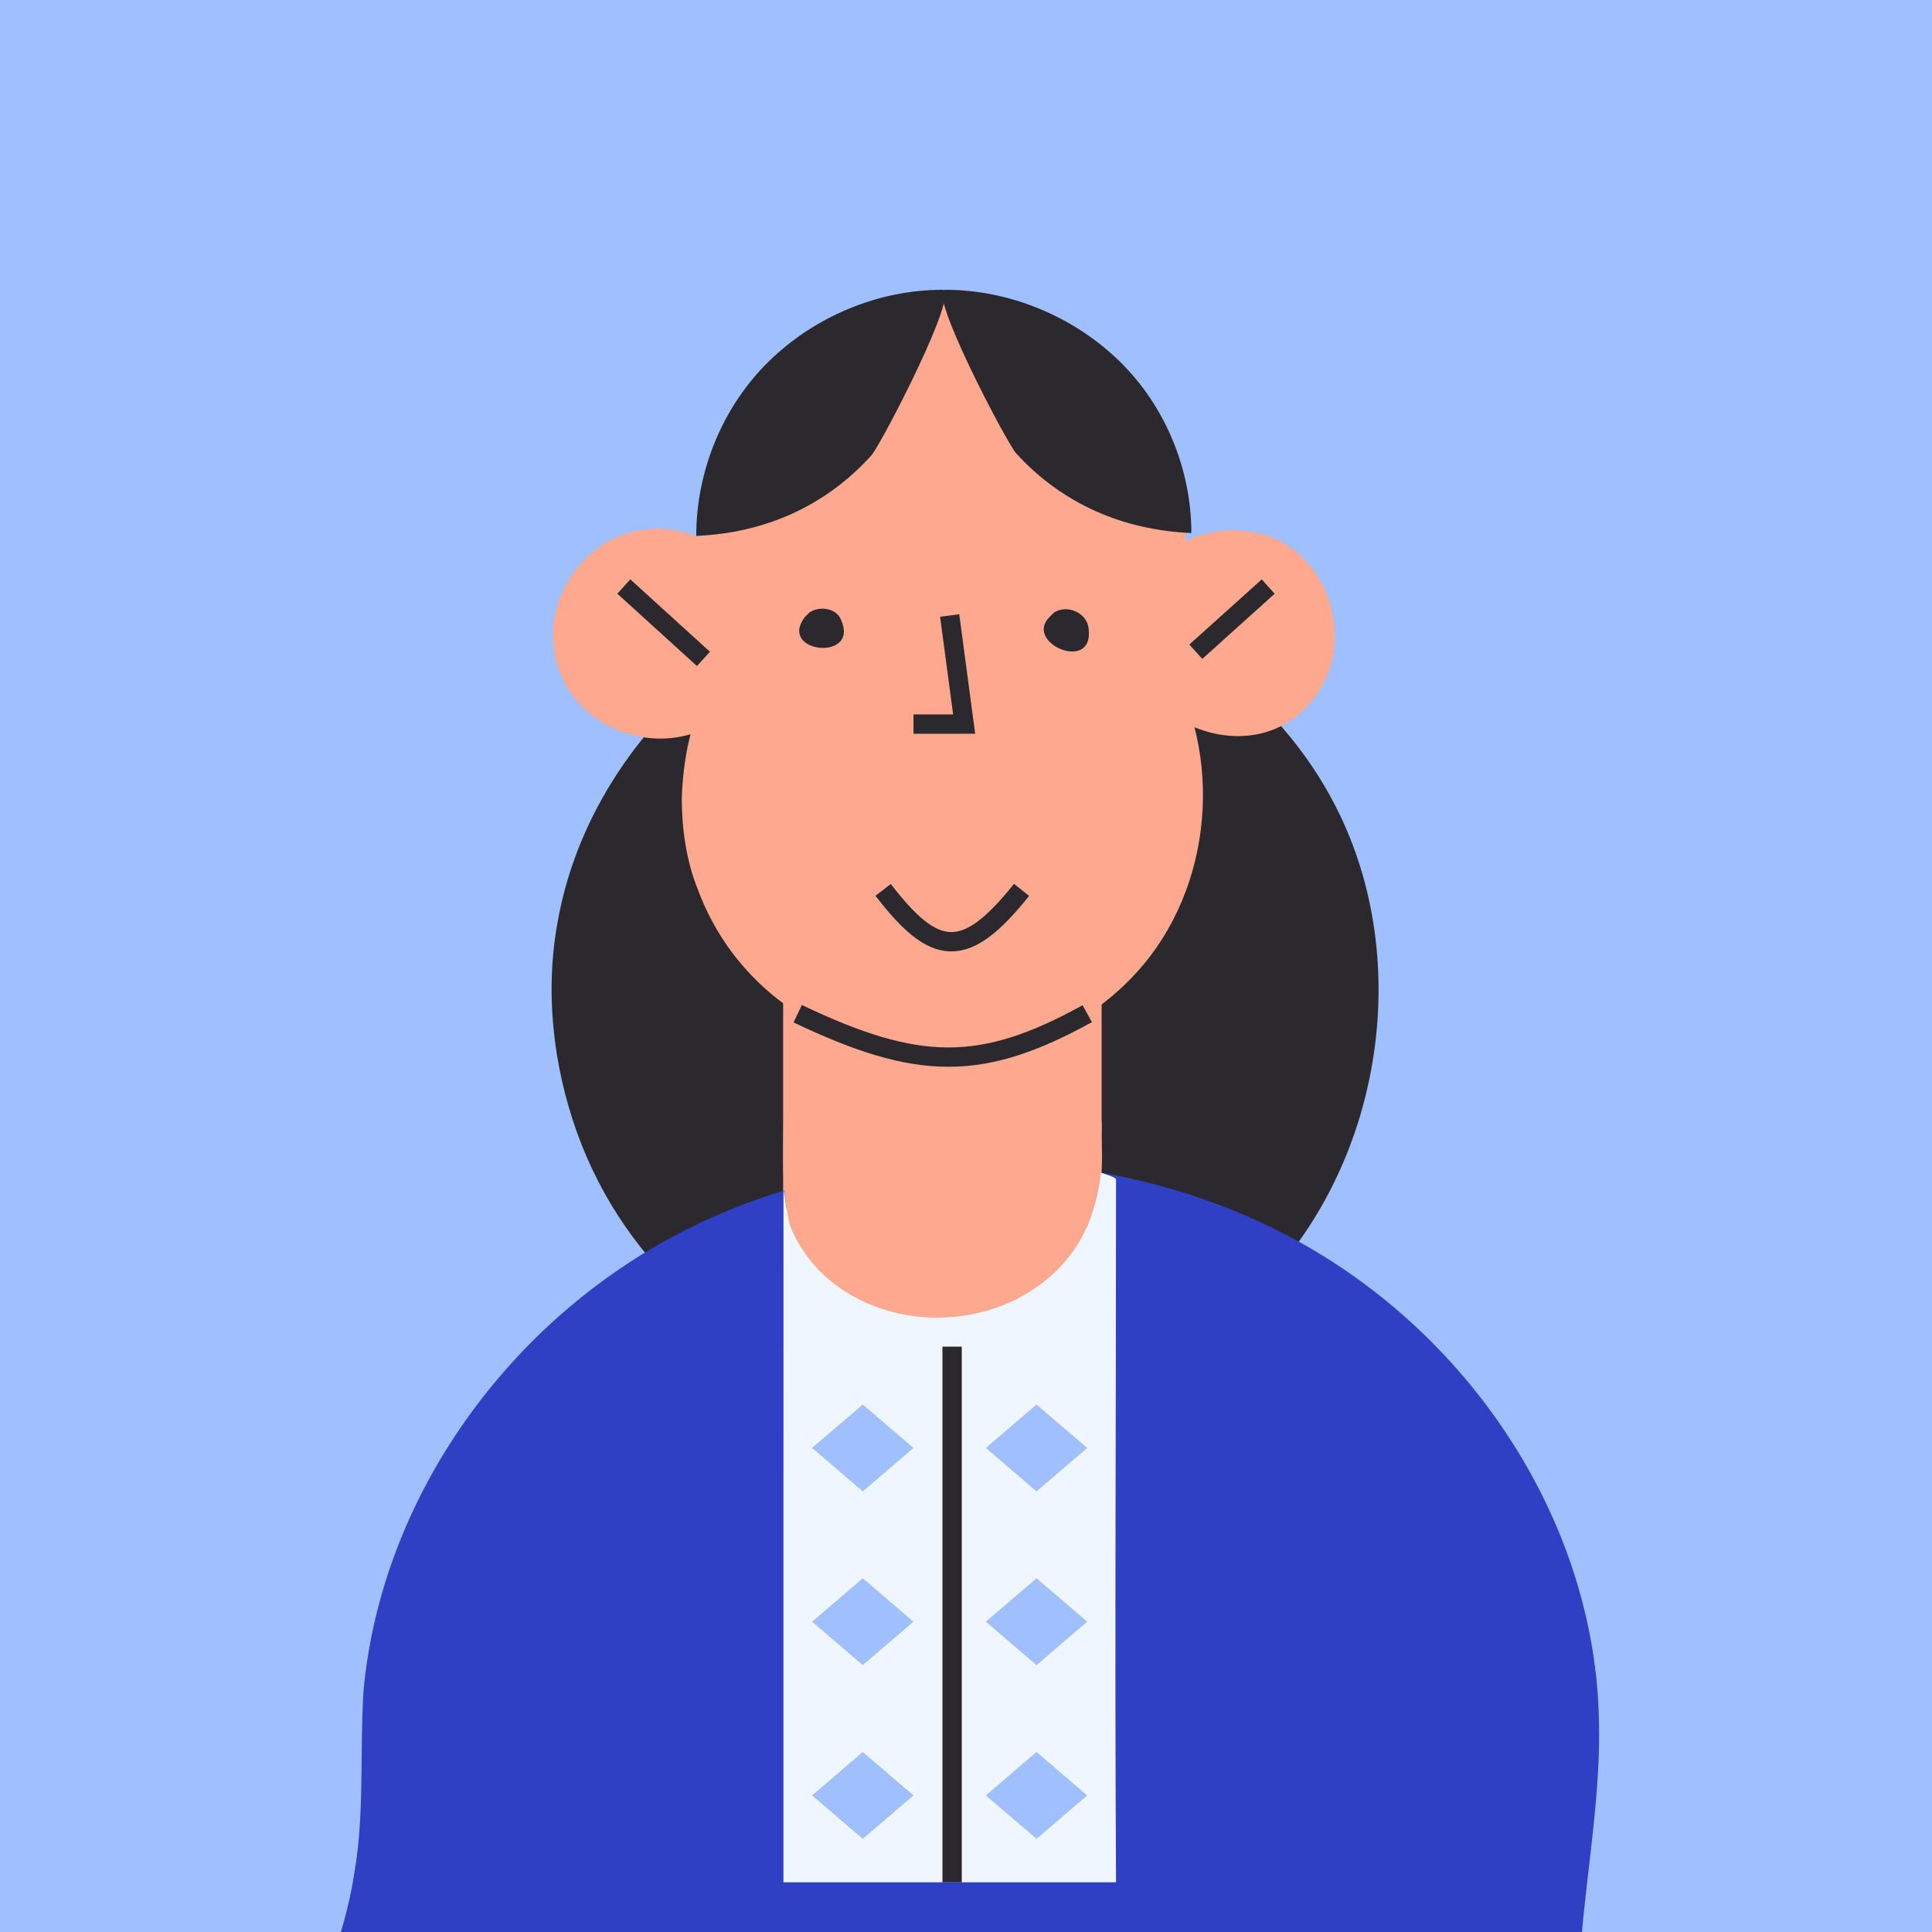 <?xml version="1.0" encoding="UTF-8"?> <svg xmlns="http://www.w3.org/2000/svg" width="100" height="100" viewBox="0 0 100 100" fill="none"><rect x="0" y="0" width="100" height="100" fill="#808080" stroke="none"/> <g clip-path="url(#clip0_1208_499)"> <rect width="100" height="100" fill="#9FBFFF"></rect> <path d="M54.521 30.546C60.838 32.022 66.556 36.31 69.368 42.212C73.242 50.327 71.305 60.84 64.803 67.065C53.645 77.67 34.971 72.875 29.852 58.581C28.607 55.077 28.192 51.249 28.884 47.607C30.498 38.754 38.29 31.376 47.19 30.177C49.633 29.808 52.123 29.993 54.521 30.546Z" fill="#2B292D"></path> <path d="M40.535 45.723H56.105C56.259 45.723 56.49 45.723 56.644 45.872C56.798 46.02 57.021 46.323 57.021 46.472C57.021 54.216 57.021 61.958 57.021 69.701C57.021 69.925 56.721 69.996 56.49 70.145C56.336 70.219 56.182 70.219 56.028 70.219H45.853H40.535V45.723Z" fill="#FEA88F"></path> <path d="M9.961 121.961C9.85 121.861 9.74 121.761 9.74 121.66C9.076 120.654 10.354 117.303 10.671 116.187C12.684 109.591 17.323 103.781 18.351 96.891C18.869 93.85 18.622 90.716 18.811 87.577C19.701 77.551 26.379 68.079 35.938 63.438C45.497 58.797 57.72 59.09 67.04 64.166C76.361 69.242 82.56 79 82.76 89.016C82.925 95.086 81.017 101.276 81.946 107.339C82.992 114.312 87.527 121.151 85.407 127.95C66.63 126.705 47.851 125.359 28.962 123.811C24.376 123.449 19.681 123.087 15.095 122.724C13.784 122.533 11.059 122.761 9.961 121.961Z" fill="#3040C4"></path> <path d="M40.553 61.618C40.49 61.619 40.617 61.617 40.553 61.618C40.615 61.617 40.674 62.58 40.736 62.579C46.196 62.464 51.537 60.709 57.018 60.709C57.553 60.881 57.79 60.97 57.766 61.084C57.766 73.024 57.695 85.487 57.766 97.427H40.551V88.742L40.553 61.618Z" fill="#F0F6FF"></path> <path d="M56.309 63.411C56.309 63.484 56.23 63.557 56.23 63.557C55.438 65.381 53.777 66.84 51.879 67.57C47.607 69.248 42.464 67.497 40.882 63.411C40.383 61.35 40.568 59.065 40.573 56.963C40.573 56.817 40.573 56.963 40.573 56.588C40.652 56.442 40.803 56.333 40.961 56.26C45.787 53.852 52.116 54.29 56.546 57.355C56.704 57.5 56.862 57.573 56.941 57.792C57.021 57.938 57.021 58.157 57.021 58.376C56.991 58.982 57.066 59.69 57.021 60.335C56.945 61.398 56.703 62.412 56.309 63.411Z" fill="#FEA88F"></path> <path d="M35.289 41.302C35.289 42.876 35.514 44.524 36.113 46.023C39.635 55.539 52.674 57.712 59.193 49.919C62.94 45.423 63.314 38.455 60.017 33.584C62.565 28.638 61.441 22.119 57.32 18.372C53.198 14.626 46.454 14.176 41.883 17.173C37.237 20.246 35.064 26.54 36.938 31.785C37.162 32.385 37.387 32.984 37.387 33.584C37.387 34.258 37.013 34.858 36.713 35.457C35.739 37.331 35.364 39.279 35.289 41.302Z" fill="#FEA88F"></path> <path d="M41.886 31.71C42.41 31.335 43.309 31.485 43.534 32.085C44.508 34.258 40.237 33.808 41.661 31.935C41.736 31.86 41.81 31.785 41.886 31.71Z" fill="#2B292D"></path> <path d="M54.322 31.936C54.397 31.861 54.472 31.786 54.547 31.711C55.221 31.262 56.271 31.711 56.346 32.535C56.645 34.858 52.974 33.285 54.322 31.936Z" fill="#2B292D"></path> <path d="M48.926 15C47.952 15 52.073 22.868 52.597 23.468C54.995 26.09 58.143 27.439 61.664 27.589C61.664 24.292 60.316 20.995 57.918 18.672C55.52 16.349 52.223 15 48.926 15Z" fill="#2B292D"></path> <path d="M48.777 15C49.752 15 45.63 22.962 45.105 23.568C42.707 26.222 39.559 27.587 36.037 27.739C36.037 24.402 37.386 21.066 39.784 18.715C42.182 16.365 45.48 15 48.777 15Z" fill="#2B292D"></path> <path d="M49.155 31.859L49.904 37.479H47.281" stroke="#2B292D"></path> <path d="M34.165 27.362C35.813 27.437 37.462 28.187 38.436 29.535C39.785 31.259 39.86 33.882 38.661 35.755C35.888 40.176 28.844 38.303 28.62 33.057C28.545 30.659 30.193 28.262 32.516 27.587C33.116 27.437 33.64 27.362 34.165 27.362Z" fill="#FEA88F"></path> <path d="M32.289 30.358L36.41 34.105" stroke="#2B292D"></path> <path d="M63.695 27.439C64.519 27.439 65.418 27.589 66.168 27.964C68.715 29.238 69.839 32.685 68.566 35.233C65.418 41.452 55.752 36.506 58.899 30.362C59.798 28.564 61.746 27.514 63.695 27.439Z" fill="#FEA88F"></path> <path d="M65.641 30.361L61.895 33.733" stroke="#2B292D"></path> <path d="M41.289 52.468C47.503 55.436 50.794 55.494 56.276 52.468" stroke="#2B292D"></path> <line x1="49.281" y1="69.702" x2="49.281" y2="97.428" stroke="#2B292D"></line> <path d="M44.658 72.698L47.281 74.946L44.658 77.194L42.035 74.946L44.658 72.698Z" fill="#9FBFFF"></path> <path d="M44.658 81.691L47.281 83.939L44.658 86.187L42.035 83.939L44.658 81.691Z" fill="#9FBFFF"></path> <path d="M44.658 90.683L47.281 92.931L44.658 95.179L42.035 92.931L44.658 90.683Z" fill="#9FBFFF"></path> <path d="M53.65 72.698L56.273 74.946L53.65 77.194L51.027 74.946L53.65 72.698Z" fill="#9FBFFF"></path> <path d="M53.65 81.691L56.273 83.939L53.65 86.187L51.027 83.939L53.65 81.691Z" fill="#9FBFFF"></path> <path d="M53.65 90.683L56.273 92.931L53.65 95.179L51.027 92.931L53.65 90.683Z" fill="#9FBFFF"></path> <path d="M45.711 46.059C48.381 49.532 49.94 49.747 52.874 46.059" stroke="#2B292D"></path> </g> <defs> <clipPath id="clip0_1208_499"> <rect width="100" height="100" fill="white"></rect> </clipPath> </defs> </svg> 